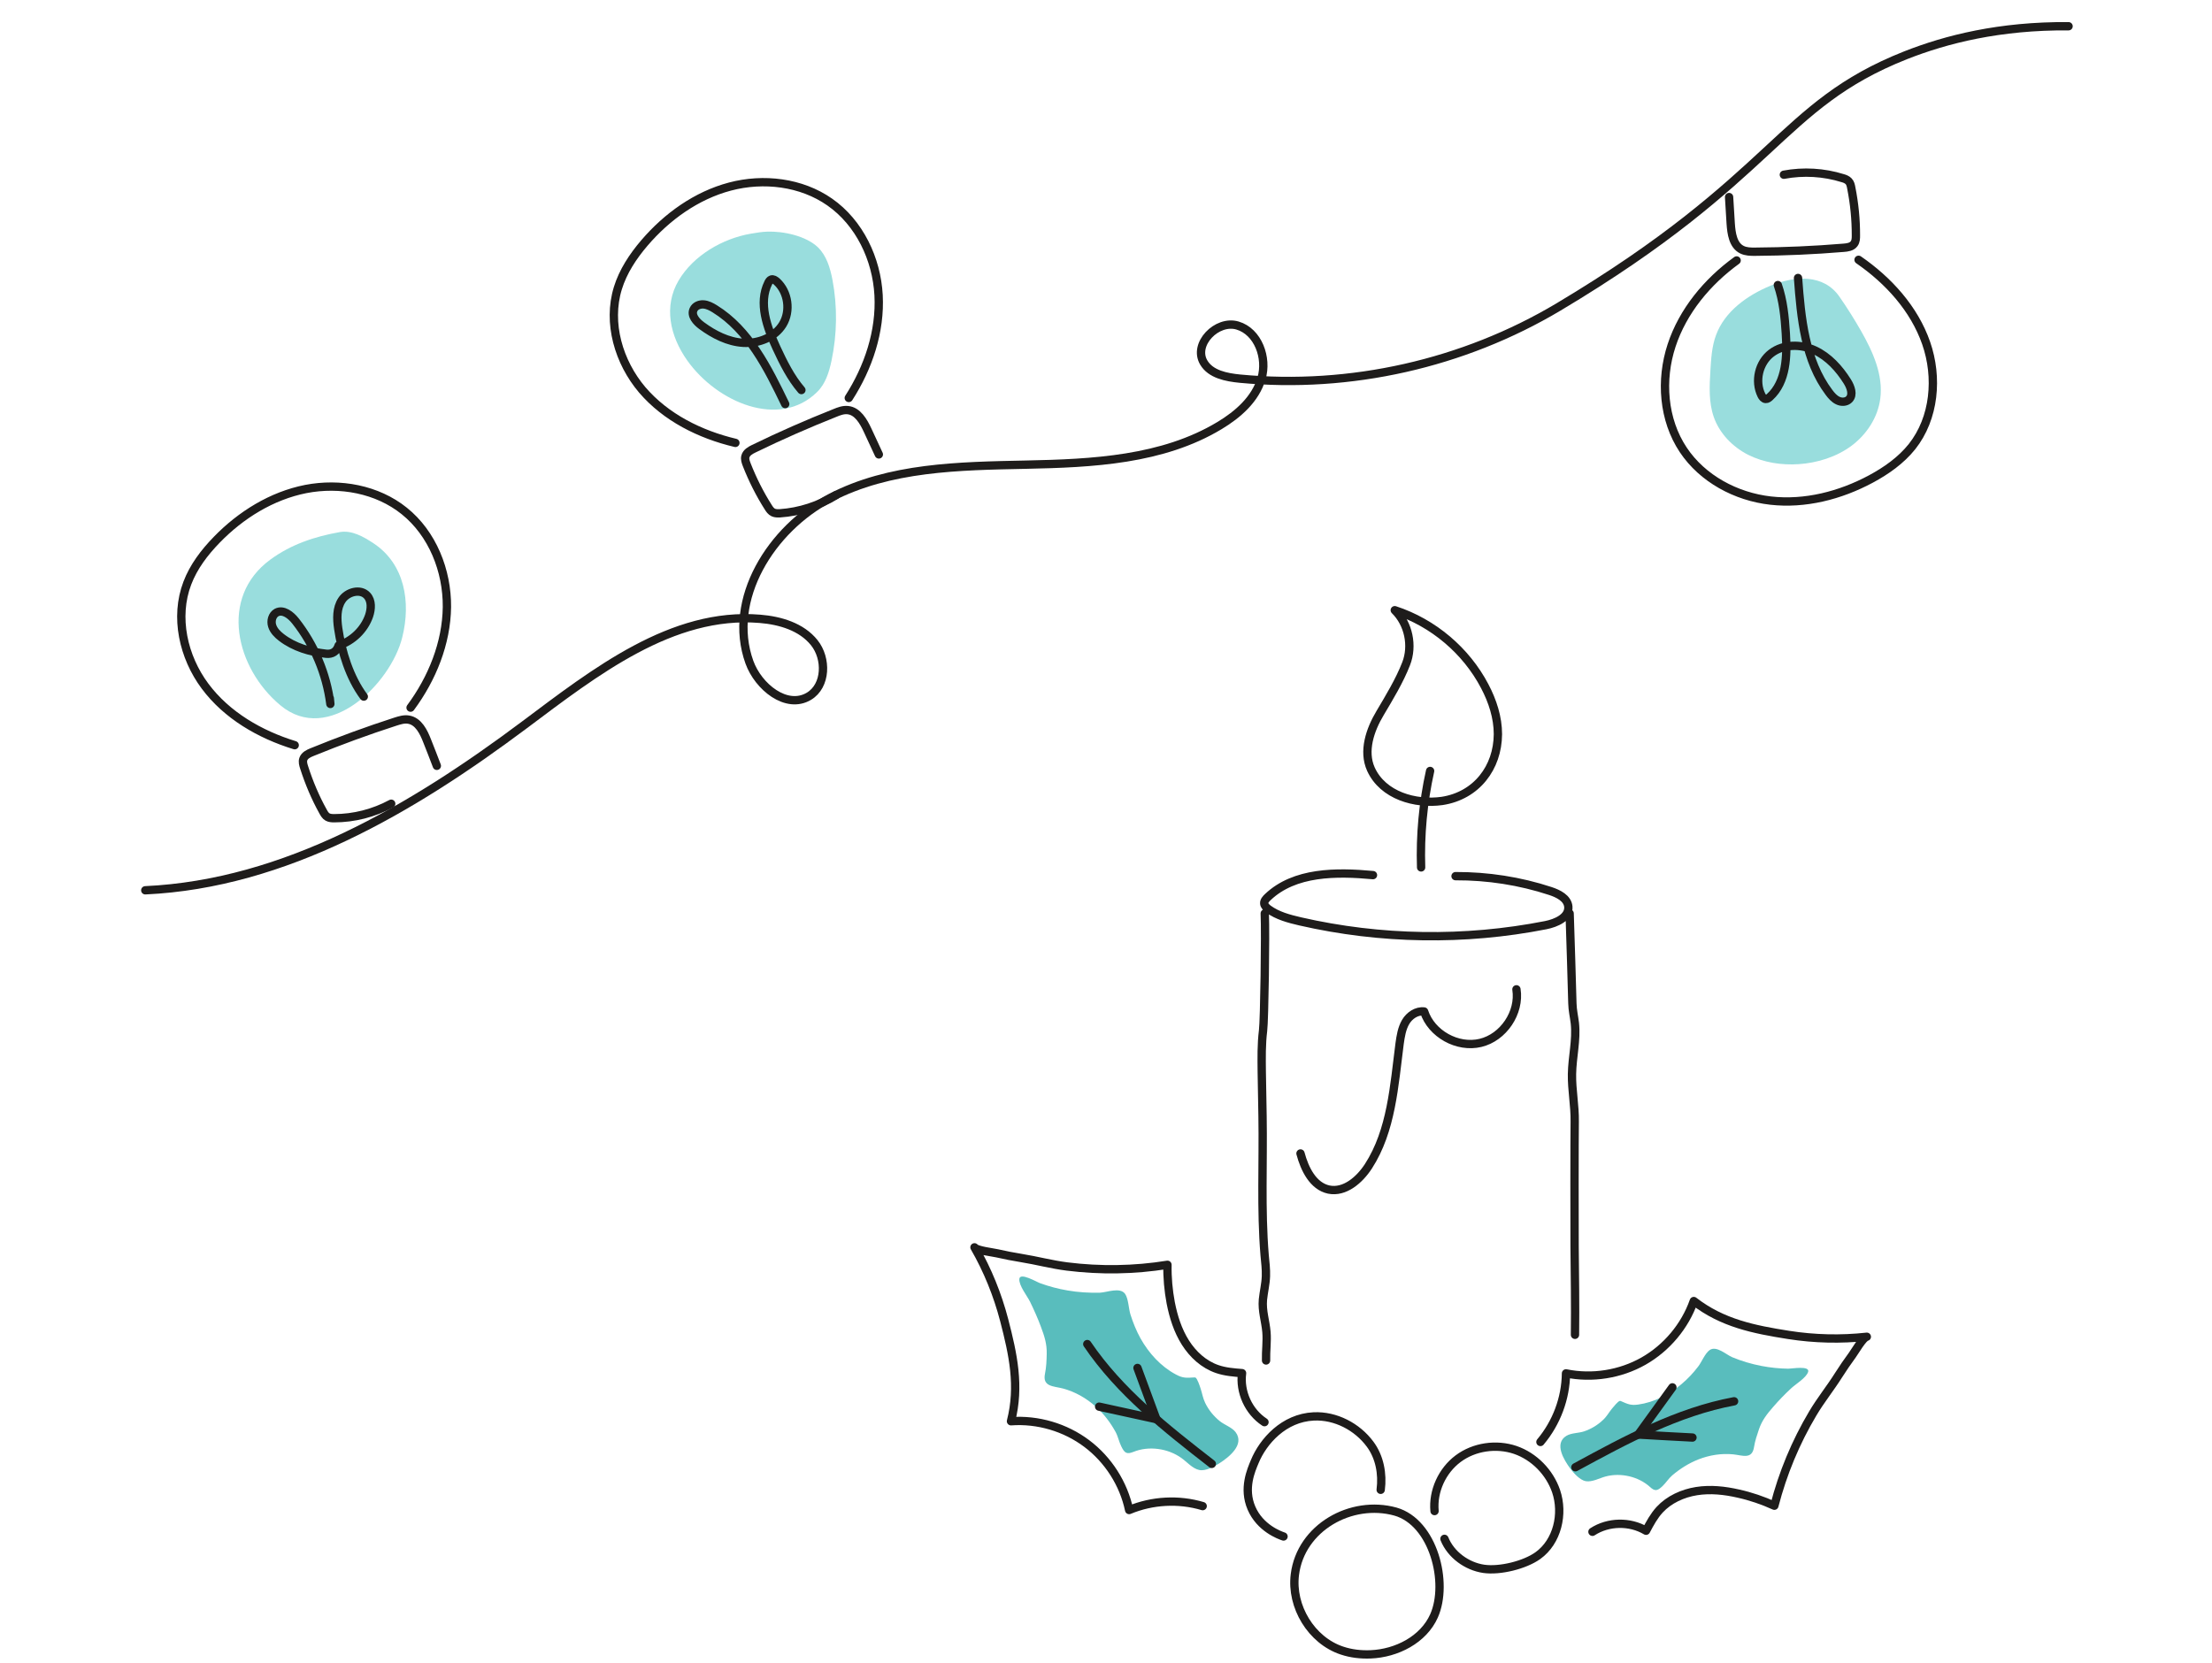 <svg width="266" height="200" viewBox="0 0 266 200" fill="none" xmlns="http://www.w3.org/2000/svg"><path d="M32.488 67.325C34.99 65.48 37.861 64.532 40.866 64.001 42.302 63.754 43.691 64.54 44.907 65.343 48.676 67.832 49.433 72.424 48.373 76.66 46.997 82.233 39.504 89.692 33.698 84.821 28.342 80.34 26.318 71.867 32.488 67.325ZM82.627 43.335C80.564 40.41 79.776 36.846 81.609 33.734 83.389 30.717 86.909 28.695 90.257 28.114 90.922 28.006 91.599 27.878 92.274 27.864 94.18 27.791 96.919 28.371 98.342 29.73 99.392 30.743 99.829 32.221 100.105 33.648 100.712 36.859 100.668 40.174 99.994 43.377 99.706 44.754 99.269 46.174 98.254 47.159 93.739 51.601 86.231 48.429 82.627 43.335ZM212.935 34.354C210.124 35.511 207.406 37.45 206.358 40.307 205.854 41.664 205.769 43.129 205.68 44.579 205.567 46.457 205.467 48.38 206.088 50.162 206.779 52.134 208.339 53.746 210.214 54.702 212.084 55.643 214.233 55.97 216.314 55.83 218.569 55.674 220.828 54.966 222.647 53.623 224.462 52.264 225.809 50.229 226.106 47.975 226.49 45.114 225.224 42.317 223.798 39.809 222.992 38.403 222.132 37.029 221.201 35.692 219.297 32.931 215.822 33.176 212.935 34.354Z" fill="#99DDDD"/><path d="M146.649 176.002C146.022 176.409 144.971 176.974 144.219 176.817 143.419 176.66 142.713 175.829 142.07 175.375 140.455 174.214 138.15 173.885 136.299 174.637 135.5 174.951 135.233 174.794 134.841 173.979 134.559 173.414 134.449 172.787 134.151 172.238 133.524 171.093 132.724 170.043 131.752 169.18 130.638 168.177 129.29 167.408 127.831 167.016 126.702 166.718 125.322 166.828 125.667 165.213 125.824 164.444 125.855 163.629 125.871 162.861 125.902 161.637 125.589 160.697 125.165 159.568 124.789 158.548 124.334 157.545 123.864 156.572 123.519 155.882 122.515 154.628 122.578 153.844 122.641 152.997 124.664 154.204 125.071 154.346 126.153 154.738 127.267 155.036 128.396 155.224 129.666 155.443 130.968 155.522 132.269 155.49 133.1 155.459 134.684 154.785 135.296 155.631 135.703 156.227 135.719 157.403 135.939 158.109 136.252 159.097 136.644 160.069 137.146 160.979 138.15 162.767 139.577 164.35 141.396 165.323 142.227 165.777 142.666 165.746 143.607 165.683 143.654 165.683 143.717 165.683 143.764 165.699 143.983 165.824 144.266 166.687 144.36 166.969 144.564 167.565 144.642 168.161 144.924 168.741 145.332 169.588 145.944 170.341 146.681 170.937 147.245 171.391 148.123 171.674 148.578 172.254 149.723 173.775 147.763 175.28 146.649 176.002ZM188.817 176.628C189.24 177.193 189.993 178.039 190.699 178.165 191.467 178.29 192.361 177.788 193.067 177.6 194.87 177.114 197.018 177.585 198.414 178.855 199.01 179.404 199.308 179.341 199.919 178.761 200.343 178.353 200.657 177.836 201.096 177.459 202.037 176.659 203.087 176.001 204.232 175.546 205.549 175.029 206.992 174.793 208.419 174.934 209.517 175.044 210.693 175.593 210.928 174.056 211.038 173.335 211.289 172.598 211.524 171.908 211.9 170.826 212.48 170.089 213.233 169.226 213.907 168.442 214.629 167.705 215.382 167 215.915 166.498 217.216 165.729 217.436 165.008 217.655 164.24 215.476 164.632 215.052 164.632 213.97 164.616 212.888 164.506 211.822 164.302 210.614 164.067 209.438 163.722 208.309 163.252 207.588 162.954 206.412 161.825 205.596 162.389 205.032 162.781 204.64 163.816 204.216 164.365 203.62 165.149 202.946 165.87 202.193 166.498 200.719 167.752 198.916 168.677 197.003 168.944 196.125 169.07 195.748 168.897 194.933 168.536 194.886 168.521 194.839 168.489 194.792 168.505 194.556 168.552 194.023 169.226 193.851 169.43 193.474 169.885 193.208 170.402 192.753 170.81 192.11 171.422 191.326 171.892 190.479 172.174 189.821 172.394 188.958 172.347 188.362 172.708 186.841 173.633 188.08 175.609 188.817 176.628Z" fill="#59BDBD"/><path d="M172.445 194.365C171.175 197.219 167.945 198.865 164.824 198.991C163.664 199.038 162.488 198.912 161.374 198.536C157.689 197.313 155.227 193.236 155.713 189.394C156.419 183.748 162.488 180.345 167.804 181.819C172.383 183.121 174.217 190.382 172.445 194.365Z" stroke="#1E1C1B" stroke-miterlimit="10" stroke-linecap="round" stroke-linejoin="round"/><path d="M166.032 179.201C166.282 177.272 165.906 175.249 164.761 173.712 163.209 171.611 160.606 170.247 157.971 170.372 154.38 170.545 151.887 173.367 150.883 175.814 150.46 176.833 149.472 179.028 150.491 181.396 151.526 183.811 153.878 184.658 154.349 184.815M172.508 181.757C172.289 179.358 173.418 176.896 175.347 175.453 177.275 174.011 179.941 173.634 182.215 174.403 184.489 175.187 186.339 177.084 187.123 179.358 188.049 182.087 187.28 185.442 184.928 187.12 183.344 188.249 180.365 188.986 178.42 188.704 176.397 188.406 174.468 187.011 173.7 185.097M152.059 171.062C150.146 169.808 149.064 167.424 149.362 165.166 148.359 165.087 147.339 165.009 146.383 164.68 144.767 164.131 143.45 162.923 142.541 161.481 141.631 160.038 141.114 158.391 140.784 156.714 140.502 155.208 140.361 153.671 140.392 152.135 136.409 152.777 132.316 152.84 128.317 152.338 126.451 152.103 124.664 151.617 122.813 151.319 121.841 151.162 120.869 150.974 119.912 150.755 119.457 150.645 117.403 150.41 117.184 150.033 118.767 152.777 119.959 155.741 120.759 158.799 121.825 162.908 122.656 166.718 121.574 170.952 124.805 170.717 128.098 171.689 130.685 173.634 133.273 175.578 135.123 178.48 135.782 181.632 138.558 180.471 141.741 180.299 144.626 181.161" stroke="#1E1C1B" stroke-miterlimit="10" stroke-linecap="round" stroke-linejoin="round"/><path d="M130.748 161.669C134.653 167.44 140.235 171.815 145.724 176.08M175.033 105.387C178.89 105.372 182.764 105.967 186.433 107.175 187.39 107.489 188.503 108.037 188.597 109.057 188.707 110.343 187.139 111.033 185.869 111.283 176.146 113.197 166.016 113.04 156.356 110.829 155.007 110.515 153.628 110.154 152.514 109.339 152.295 109.166 152.059 108.963 152.028 108.68 151.997 108.382 152.232 108.116 152.451 107.912 155.682 104.838 160.684 104.854 165.106 105.262M189.397 160.555C189.444 157.011 189.382 153.467 189.35 149.938 189.334 148.213 189.334 136.546 189.366 134.916 189.397 133.002 189.005 131.105 189.037 129.192 189.068 127.153 189.601 125.115 189.382 123.076 189.287 122.276 189.099 121.492 189.084 120.692 189.068 119.72 188.817 111.66 188.754 109.872M152.091 109.872C152.201 112.303 152.044 122.747 151.887 123.97 151.683 125.601 151.714 127.263 151.73 128.909 151.762 130.697 151.793 132.501 151.824 134.288 151.918 139.824 151.62 145.454 152.075 150.973 152.154 151.82 152.263 152.667 152.232 153.514 152.201 154.455 151.965 155.38 151.871 156.321 151.746 157.701 152.185 158.893 152.295 160.226 152.389 161.339 152.216 162.515 152.248 163.644M182.356 118.999C182.795 121.806 180.788 124.786 178.028 125.444 175.268 126.103 172.132 124.362 171.254 121.665 170.36 121.555 169.482 122.151 169.027 122.935 168.572 123.719 168.431 124.644 168.306 125.538 167.647 130.619 167.333 135.982 164.558 140.279 163.491 141.925 161.704 143.478 159.79 143.086 157.893 142.678 156.889 140.608 156.388 138.742M178.326 93.58C179.471 92.168 180.114 90.334 180.129 88.311 180.129 86.303 179.486 84.328 178.545 82.54 176.303 78.259 172.335 74.903 167.725 73.397 169.387 75.028 169.936 77.678 169.089 79.843 168.305 81.865 167.066 83.904 165.969 85.754 164.746 87.793 163.883 90.349 164.855 92.513 166.298 95.697 170.203 96.794 173.417 96.34 175.472 96.026 177.165 95.022 178.326 93.58Z" stroke="#1E1C1B" stroke-miterlimit="10" stroke-linecap="round" stroke-linejoin="round"/><path d="M171.975 92.732C171.128 96.543 170.767 100.448 170.893 104.337M17.469 107.088C34.296 106.312 49.581 97.281 63.06 87.194 71.548 80.843 80.807 73.56 91.385 74.434 93.821 74.631 96.385 75.39 97.916 77.302 99.448 79.213 99.376 82.487 97.275 83.749 94.577 85.36 91.189 82.617 90.118 79.651 87.403 72.103 92.734 63.592 99.853 59.881 106.972 56.17 115.326 56.058 123.357 55.892 131.373 55.73 139.79 55.325 146.657 51.185 148.869 49.858 150.967 48.015 151.699 45.524 152.435 43.048 151.293 39.892 148.817 39.156 146.341 38.42 143.434 41.401 144.76 43.614 145.599 45.026 147.466 45.385 149.115 45.547 162.361 46.81 175.977 43.743 187.409 36.926 213.73 21.224 213.877 12.699 229.153 6.649 234.044 4.722 240.46 3.09 248.752 3.157M102.067 47.87C104.423 44.205 105.887 39.854 105.652 35.501 105.416 31.148 103.352 26.798 99.776 24.303 96.359 21.909 91.818 21.372 87.784 22.44 83.749 23.508 80.201 26.056 77.492 29.224 76.12 30.829 74.92 32.643 74.298 34.666 73.013 38.853 74.401 43.557 77.23 46.896 80.07 50.216 84.183 52.266 88.436 53.273" stroke="#1E1C1B" stroke-miterlimit="10" stroke-linecap="round" stroke-linejoin="round"/><path d="M105.684 54.661C105.233 53.705 104.794 52.729 104.343 51.772 103.839 50.685 103.13 49.446 101.948 49.33 101.413 49.272 100.887 49.47 100.395 49.675 97.093 50.987 93.841 52.415 90.642 53.974 90.229 54.172 89.769 54.433 89.641 54.89 89.542 55.226 89.674 55.577 89.798 55.898 90.502 57.688 91.362 59.402 92.39 61.02 92.541 61.268 92.727 61.523 92.988 61.643 93.23 61.752 93.505 61.755 93.777 61.742 96.16 61.582 98.5 60.818 100.523 59.563M96.372 46.917C95.088 45.421 94.206 43.632 93.374 41.845 92.232 39.37 91.173 36.45 92.391 34.014 92.472 33.846 92.573 33.687 92.748 33.621 92.983 33.538 93.208 33.701 93.398 33.857 94.796 35.127 95.108 37.418 94.125 39.025 93.163 40.594 91.207 41.345 89.379 41.234 87.55 41.124 85.844 40.249 84.37 39.164 83.735 38.697 83.068 37.948 83.4 37.238 83.598 36.793 84.12 36.58 84.616 36.617 85.097 36.658 85.535 36.889 85.948 37.144 90.054 39.682 92.33 44.263 94.424 48.605M49.372 85.118C51.968 81.611 53.689 77.365 53.744 73.01 53.78 68.645 52.007 64.18 48.609 61.456 45.354 58.837 40.865 58.027 36.769 58.821 32.677 59.63 28.962 61.934 26.059 64.93 24.582 66.452 23.273 68.168 22.525 70.146 20.968 74.231 22.042 79.025 24.661 82.537 27.28 86.05 31.254 88.35 35.44 89.635M52.531 92.117C52.151 91.124 51.771 90.132 51.381 89.158 50.948 88.035 50.324 86.755 49.135 86.56 48.607 86.467 48.072 86.636 47.553 86.8 44.172 87.892 40.83 89.119 37.538 90.461 37.101 90.634 36.633 90.864 36.48 91.296 36.362 91.621 36.465 91.981 36.578 92.321 37.162 94.146 37.911 95.924 38.842 97.601 38.979 97.854 39.139 98.132 39.389 98.271 39.62 98.4 39.9 98.417 40.176 98.42 42.571 98.418 44.94 97.808 47.045 96.674" stroke="#1E1C1B" stroke-miterlimit="10" stroke-linecap="round" stroke-linejoin="round"/><path d="M43.748 83.789C42.046 81.506 41.076 78.382 40.672 75.599 40.502 74.433 40.46 73.15 41.12 72.169 41.764 71.192 43.341 70.76 44.14 71.633 44.724 72.26 44.654 73.267 44.382 74.073 43.805 75.743 42.394 77.1 40.719 77.642 40.5 78.352 39.957 78.717 39.221 78.635 37.298 78.421 35.372 77.853 33.837 76.671 33.361 76.305 32.908 75.851 32.727 75.271 32.545 74.692 32.73 73.975 33.261 73.678 34.063 73.256 34.986 73.996 35.546 74.711 37.804 77.582 39.266 81.067 39.727 84.675 39.708 84.438 39.678 84.22 39.659 83.982M208.836 31.327C205.307 33.886 202.375 37.408 201.014 41.552 199.652 45.696 199.996 50.487 202.422 54.119 204.737 57.588 208.767 59.743 212.916 60.213 217.065 60.683 221.288 59.594 224.968 57.623 226.836 56.622 228.602 55.374 229.927 53.718 232.642 50.29 233.062 45.395 231.628 41.27 230.195 37.145 227.103 33.735 223.497 31.249M207.928 23.702C207.989 24.769 208.061 25.817 208.122 26.885 208.202 28.076 208.395 29.494 209.47 30.03 209.943 30.268 210.514 30.283 211.046 30.277 214.601 30.253 218.152 30.1 221.694 29.804 222.154 29.77 222.684 29.7 222.962 29.313 223.172 29.026 223.183 28.667 223.179 28.312 223.185 26.4 222.995 24.479 222.62 22.595 222.569 22.302 222.499 21.998 222.296 21.797 222.112 21.606 221.855 21.501 221.592 21.43 219.317 20.718 216.864 20.575 214.513 21.017" stroke="#1E1C1B" stroke-miterlimit="10" stroke-linecap="round" stroke-linejoin="round"/><path d="M213.791 34.287C214.433 36.144 214.626 38.129 214.75 40.101 214.925 42.82 214.837 45.921 212.818 47.758 212.69 47.876 212.516 48.006 212.335 47.993 212.089 47.982 211.926 47.753 211.818 47.541 210.981 45.853 211.509 43.614 213.013 42.474 214.477 41.361 216.567 41.365 218.228 42.138 219.889 42.912 221.167 44.329 222.143 45.88 222.557 46.54 222.909 47.492 222.353 48.039 222.012 48.378 221.435 48.397 221.001 48.181 220.571 47.979 220.234 47.59 219.945 47.202 217.051 43.348 216.572 38.255 216.219 33.434M132.175 169.197 139.059 170.703C138.291 168.649 137.538 166.594 136.785 164.54M191.498 184.25C193.396 183.011 195.999 182.964 197.943 184.124 198.414 183.23 198.9 182.336 199.574 181.599 200.719 180.36 202.35 179.623 204.012 179.357 205.69 179.09 207.399 179.278 209.046 179.655 210.536 179.984 211.994 180.486 213.374 181.113 214.378 177.224 215.93 173.476 217.985 170.026 218.941 168.411 220.102 166.984 221.089 165.416 221.623 164.585 222.172 163.769 222.752 162.985 223.018 162.625 224.053 160.837 224.492 160.79 221.356 161.135 218.188 161.057 215.083 160.57 210.912 159.912 207.117 159.159 203.683 156.493 202.617 159.52 200.421 162.139 197.63 163.722 194.839 165.306 191.451 165.839 188.315 165.196 188.284 168.192 187.17 171.155 185.241 173.445" stroke="#1E1C1B" stroke-miterlimit="10" stroke-linecap="round" stroke-linejoin="round"/><path d="M208.529 168.552C201.723 169.822 195.529 173.178 189.444 176.487" stroke="#1E1C1B" stroke-miterlimit="10" stroke-linecap="round" stroke-linejoin="round"/><path d="M201.111 166.876L197.003 172.553C199.182 172.678 201.346 172.804 203.526 172.913" stroke="#1E1C1B" stroke-miterlimit="10" stroke-linecap="round" stroke-linejoin="round"/></svg>